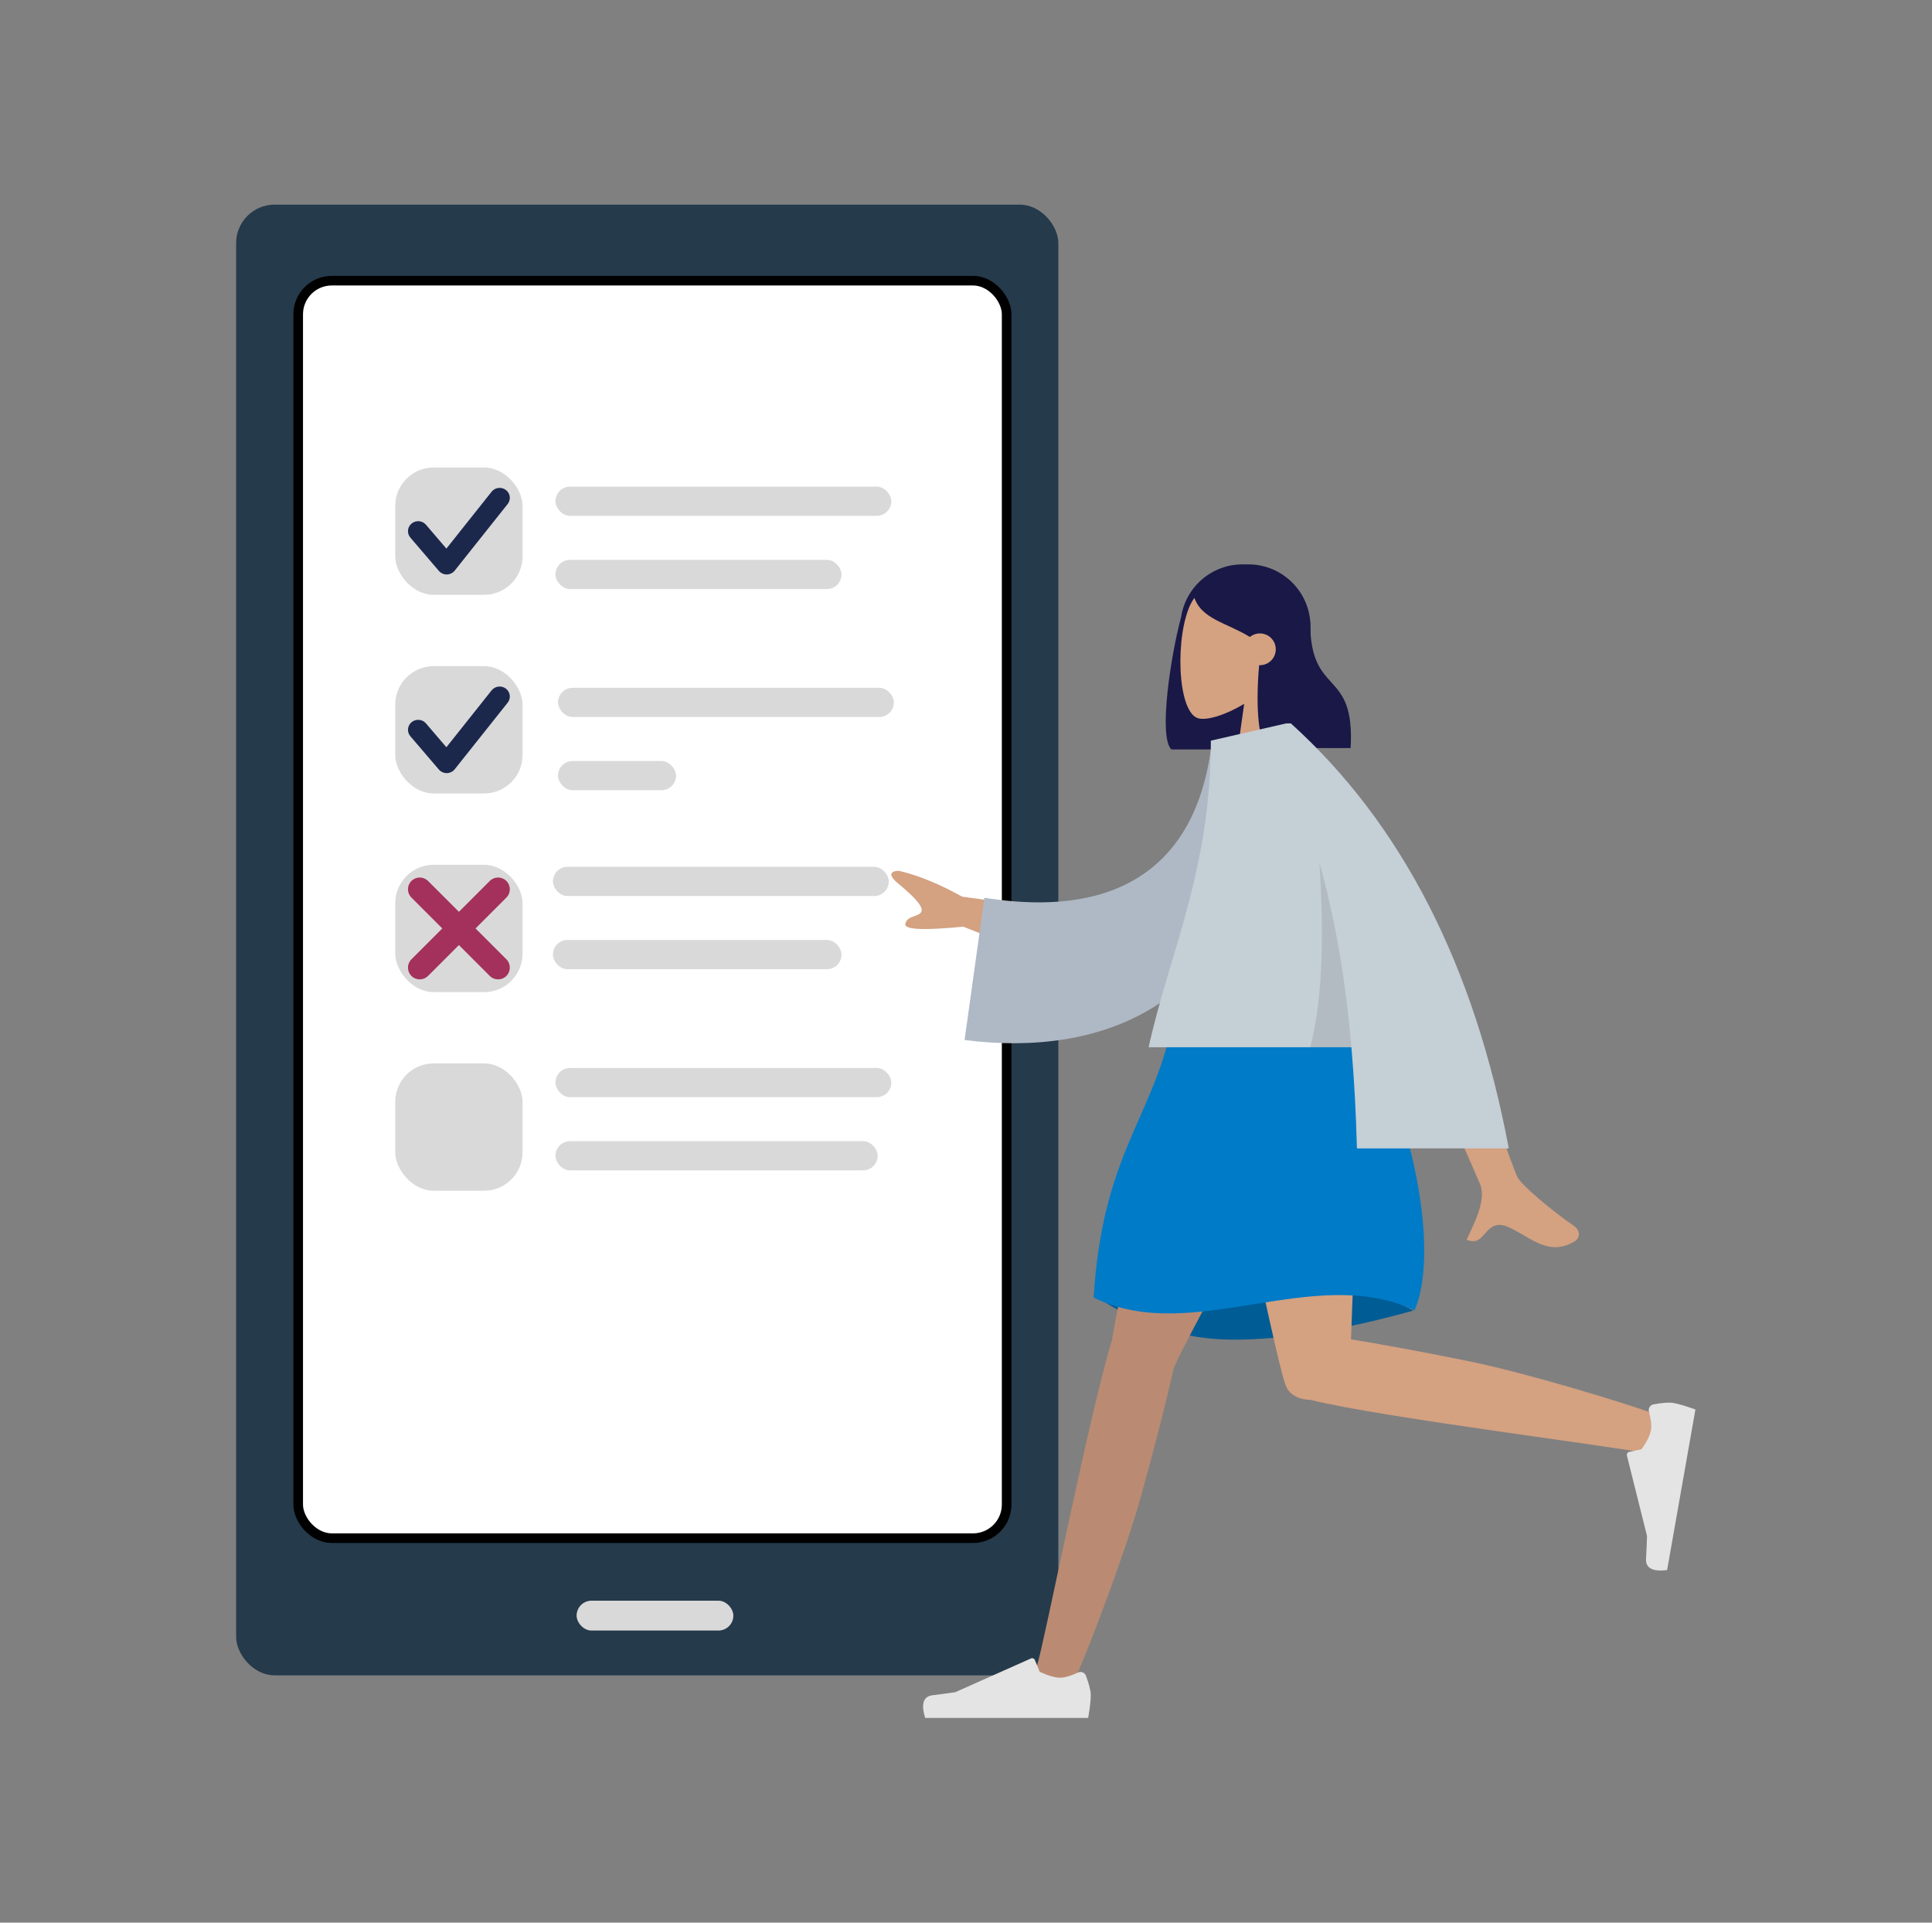 <svg width="201" height="200" viewBox="0 0 201 200" fill="none" xmlns="http://www.w3.org/2000/svg">
<rect x="0" y="0" width="201" height="200" fill="#808080" stroke="none"/>
<rect x="31.523" y="33.734" width="72.705" height="103.965" rx="3" fill="#253A4B" stroke="#253A4B" stroke-width="2"/>
<rect x="35.761" y="37.445" width="64.758" height="96.018" rx="3" fill="white" stroke="#253A4B" stroke-width="2"/>
<rect x="24.566" y="21.289" width="85.542" height="152.984" rx="4" fill="#253A4B"/>
<rect x="31.023" y="29.195" width="73.705" height="130.81" rx="3.5" fill="white" stroke="black"/>
<rect x="59.988" y="166.508" width="16.308" height="3.106" rx="1.553" fill="#D9D9D9"/>
<rect x="41.12" y="48.629" width="13.246" height="13.246" rx="4" fill="#D9D9D9"/>
<rect x="41.12" y="69.293" width="13.246" height="13.246" rx="4" fill="#D9D9D9"/>
<rect x="41.12" y="89.957" width="13.246" height="13.246" rx="4" fill="#D9D9D9"/>
<rect x="41.12" y="110.617" width="13.246" height="13.246" rx="4" fill="#D9D9D9"/>
<path fill-rule="evenodd" clip-rule="evenodd" d="M52.633 50.97C53.095 51.323 53.177 51.976 52.817 52.428L47.307 59.357C47.11 59.604 46.81 59.751 46.491 59.757C46.171 59.763 45.866 59.626 45.66 59.386L42.693 55.922C42.317 55.483 42.375 54.827 42.823 54.458C43.271 54.089 43.939 54.146 44.316 54.585L46.441 57.066L51.146 51.15C51.506 50.698 52.172 50.617 52.633 50.97Z" fill="#1C274C"/>
<path fill-rule="evenodd" clip-rule="evenodd" d="M52.633 71.634C53.095 71.987 53.177 72.64 52.817 73.093L47.307 80.021C47.11 80.268 46.81 80.415 46.491 80.421C46.171 80.427 45.866 80.29 45.66 80.05L42.693 76.586C42.317 76.147 42.375 75.491 42.823 75.122C43.271 74.753 43.939 74.81 44.316 75.249L46.441 77.73L51.146 71.814C51.506 71.362 52.172 71.281 52.633 71.634Z" fill="#1C274C"/>
<rect x="57.788" y="50.621" width="34.941" height="3.038" rx="1.519" fill="#D9D9D9"/>
<rect x="57.525" y="90.168" width="34.941" height="3.038" rx="1.519" fill="#D9D9D9"/>
<rect x="58.054" y="71.547" width="34.941" height="3.038" rx="1.519" fill="#D9D9D9"/>
<rect x="57.788" y="111.094" width="34.941" height="3.038" rx="1.519" fill="#D9D9D9"/>
<rect x="57.788" y="58.238" width="29.759" height="3.038" rx="1.519" fill="#D9D9D9"/>
<rect x="57.525" y="97.781" width="30.023" height="3.038" rx="1.519" fill="#D9D9D9"/>
<rect x="58.054" y="79.164" width="12.279" height="3.038" rx="1.519" fill="#D9D9D9"/>
<rect x="57.788" y="118.707" width="33.524" height="3.038" rx="1.519" fill="#D9D9D9"/>
<path fill-rule="evenodd" clip-rule="evenodd" d="M42.803 91.639C43.28 91.162 44.054 91.162 44.532 91.639L47.743 94.85L50.954 91.639C51.431 91.162 52.206 91.162 52.683 91.639C53.161 92.117 53.161 92.891 52.683 93.368L49.472 96.579L52.683 99.79C53.161 100.268 53.161 101.042 52.683 101.52C52.206 101.997 51.431 101.997 50.954 101.52L47.743 98.309L44.532 101.52C44.054 101.997 43.28 101.997 42.803 101.52C42.325 101.042 42.325 100.268 42.803 99.79L46.014 96.579L42.803 93.368C42.325 92.891 42.325 92.117 42.803 91.639Z" fill="#A3315B"/>
<path fill-rule="evenodd" clip-rule="evenodd" d="M122.875 64.208C121.838 68.028 120.487 76.615 121.866 77.962H130.588C130.588 77.946 130.589 77.931 130.59 77.916C133.823 77.558 136.337 74.817 136.337 71.489V65.173C136.337 61.602 133.442 58.707 129.871 58.707H129.269C126.026 58.707 123.341 61.095 122.875 64.208Z" fill="#191847"/>
<path fill-rule="evenodd" clip-rule="evenodd" d="M132.951 70.283C134.337 68.656 135.275 66.663 135.118 64.429C134.666 57.993 125.707 59.409 123.964 62.657C122.221 65.906 122.429 74.146 124.681 74.726C125.579 74.958 127.493 74.391 129.44 73.217L128.218 81.865H135.436L132.951 70.283Z" fill="#D4A181"/>
<path fill-rule="evenodd" clip-rule="evenodd" d="M131 69.196C130.667 72.768 130.801 76.848 131.792 77.816H140.514C141 69.373 136.303 72.642 136.303 64.693C136.01 64.407 135.734 64.124 135.46 63.879L135.469 63.646C133.959 60.554 132.043 59.008 129.721 59.008C126.239 59.008 125.139 60.628 124.203 62.004C124.903 64.406 127.619 64.762 130.033 66.259C130.317 66.028 130.68 65.889 131.075 65.889C131.989 65.889 132.729 66.63 132.729 67.543C132.729 68.457 131.989 69.197 131.075 69.197C131.05 69.197 131.025 69.197 131 69.196Z" fill="#191847"/>
<path fill-rule="evenodd" clip-rule="evenodd" d="M147.043 136.327C139.828 138.345 133.603 139.354 128.368 139.354C123.134 139.354 118.272 137.801 113.782 134.693C120.842 132.622 126.657 131.586 131.225 131.586C135.794 131.586 141.066 133.166 147.043 136.327Z" fill="#005C95"/>
<path fill-rule="evenodd" clip-rule="evenodd" d="M122.122 142.264C122.191 142.159 122.25 142.046 122.296 141.922C123.261 139.372 138.708 111.858 140.247 106.828H122.856C121.686 110.653 116.419 134.654 115.678 139.442C113.34 146.996 108.525 171.458 107.91 173.153C107.264 174.936 110.902 176.793 111.871 174.601C113.414 171.114 117.089 161.464 118.726 155.572C120.26 150.049 121.51 145.079 122.122 142.264Z" fill="#BA8B72"/>
<path fill-rule="evenodd" clip-rule="evenodd" d="M136.351 145.623C143.413 147.408 169.245 150.635 171.018 151.141C172.841 151.662 174.44 147.903 172.186 147.089C168.6 145.793 158.717 142.8 152.725 141.578C147.906 140.596 143.508 139.794 140.556 139.324C140.806 131.031 141.949 111.127 141.2 106.828H125.812C126.53 110.95 132.606 141.029 133.735 144.04C134.093 145.115 135.162 145.59 136.351 145.623Z" fill="#D4A181"/>
<path fill-rule="evenodd" clip-rule="evenodd" d="M172.023 146.087C172.966 145.912 173.657 145.863 174.096 145.941C174.63 146.035 175.394 146.261 176.387 146.62L173.441 163.325C171.93 163.506 171.199 163.119 171.25 162.163C171.3 161.208 171.334 160.413 171.351 159.778L169.258 151.403C169.218 151.242 169.316 151.079 169.477 151.038C169.48 151.038 169.483 151.037 169.486 151.036L170.784 150.751C171.341 149.956 171.667 149.288 171.762 148.747C171.84 148.307 171.769 147.668 171.551 146.831C171.467 146.509 171.659 146.181 171.981 146.097C171.995 146.093 172.009 146.09 172.023 146.087Z" fill="#E4E4E4"/>
<path fill-rule="evenodd" clip-rule="evenodd" d="M112.977 174.314C113.313 175.212 113.481 175.884 113.481 176.33C113.481 176.872 113.391 177.664 113.21 178.704H96.247C95.806 177.247 96.061 176.46 97.011 176.344C97.96 176.228 98.749 176.123 99.378 176.029L107.262 172.514C107.413 172.447 107.591 172.515 107.659 172.667C107.66 172.669 107.661 172.672 107.662 172.674L108.169 173.904C109.048 174.314 109.763 174.519 110.312 174.519C110.759 174.519 111.376 174.339 112.163 173.978C112.465 173.84 112.822 173.972 112.96 174.274C112.966 174.287 112.972 174.3 112.977 174.314Z" fill="#E4E4E4"/>
<path fill-rule="evenodd" clip-rule="evenodd" d="M141.149 106.826C134.368 104.886 127.952 104.886 121.901 106.826C119.796 116.431 114.68 120.244 113.781 134.97C124.006 140.051 136.638 131.347 147.164 136.301C150.172 129.371 145.961 112.68 141.149 106.826Z" fill="#007BC7"/>
<path fill-rule="evenodd" clip-rule="evenodd" d="M111.978 94.894L100.104 93.274C97.728 91.953 95.543 91.058 93.548 90.591C92.987 90.574 92.093 90.778 93.424 91.888C94.754 92.997 96.104 94.224 95.867 94.816C95.63 95.408 94.393 95.188 94.188 96.098C94.051 96.705 96.059 96.804 100.213 96.394L109.848 100.214L111.978 94.894ZM149.281 97.642L142.695 97.667C149.916 113.918 153.682 122.427 153.991 123.193C154.687 124.918 153.214 127.544 152.584 128.956C154.636 129.874 154.417 126.475 157.004 127.678C159.366 128.777 161.163 130.768 163.891 129.084C164.227 128.877 164.594 128.098 163.706 127.489C161.493 125.972 158.304 123.316 157.874 122.442C157.286 121.25 154.422 112.983 149.281 97.642Z" fill="#D4A181"/>
<path fill-rule="evenodd" clip-rule="evenodd" d="M131.241 76.755L126.085 77.099C124.815 88.588 117.898 95.845 102.411 93.388L100.353 108.183C114.828 110.054 127.523 104.259 130.125 88.568C130.798 84.507 131.33 80.279 131.241 76.755Z" fill="#AFB9C5"/>
<path fill-rule="evenodd" clip-rule="evenodd" d="M133.785 75.255L125.973 77.044C125.973 90.481 121.692 99.055 119.497 108.934H140.596C140.894 112.348 141.076 115.857 141.171 119.461H156.97C153.39 100.412 145.833 85.675 134.301 75.25H133.789L133.785 75.255Z" fill="#C5CFD6"/>
<path fill-rule="evenodd" clip-rule="evenodd" d="M137.269 89.766C137.812 98.139 137.493 104.529 136.309 108.936H140.598C140.009 102.173 138.97 95.783 137.269 89.766Z" fill="black" fill-opacity="0.1"/>
</svg>
